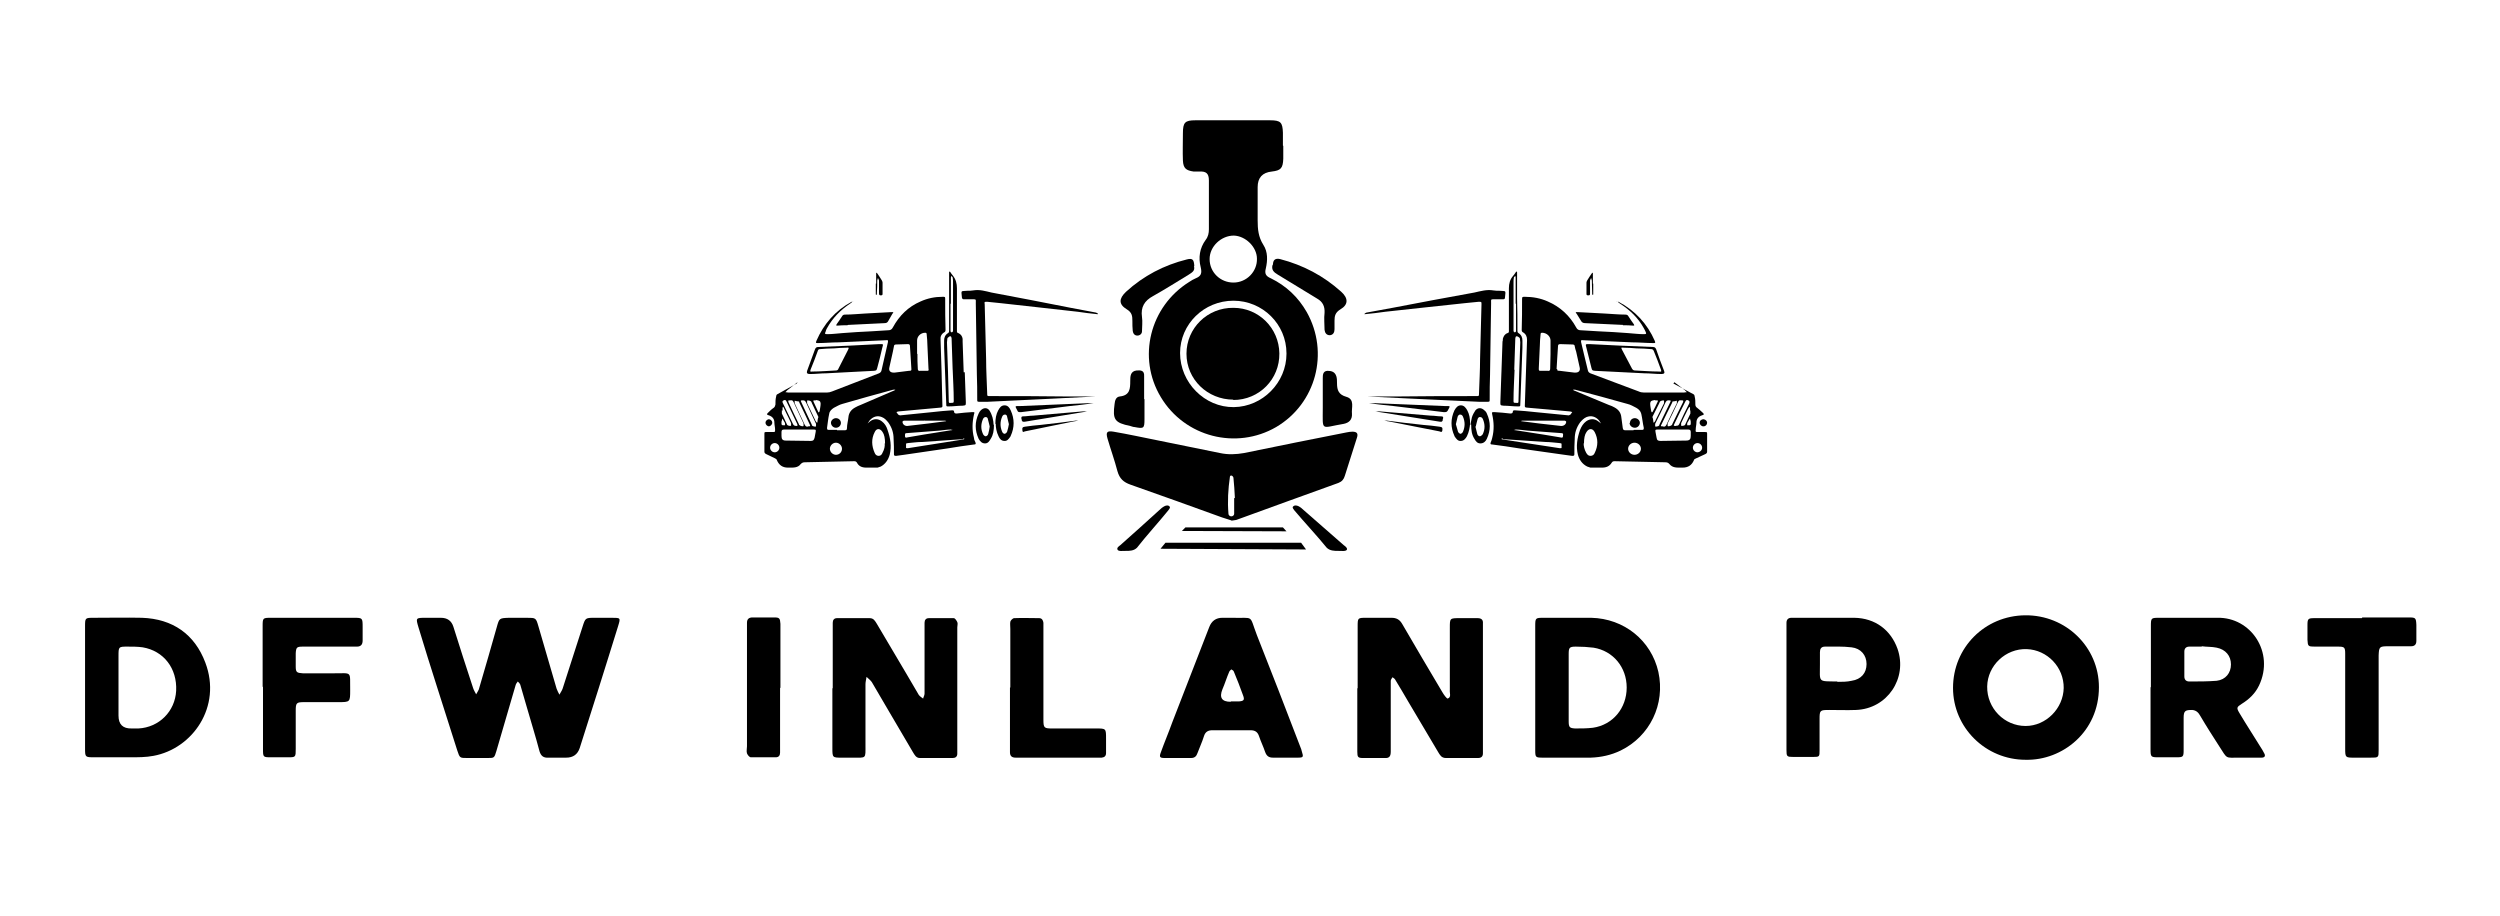 <?xml version="1.0" encoding="UTF-8"?>
<svg xmlns="http://www.w3.org/2000/svg" id="Layer_1" data-name="Layer 1" version="1.1" viewBox="0 0 702.5 257.5">
  <defs>
    <style>
      .cls-1 {
        fill: #000;
        stroke-width: 0px;
      }
    </style>
  </defs>
  <g>
    <path class="cls-1" d="M157.1,212.9c-1,0-2,0-3,0-1.4.1-2.1-.5-2.5-1.8-1.1-4.2-2.4-8.3-3.6-12.5-.6-2.1-1.2-4.2-1.8-6.2-.1-.3-.4-.6-.7-.9-.2.3-.5.6-.6,1-1.3,4.6-2.7,9.1-4,13.7-.5,1.6-.9,3.2-1.4,4.8-.6,2-.6,2-2.5,2-1.9,0-3.8,0-5.7,0-2.1,0-2.1,0-2.8-2.1-1.9-6-3.8-11.9-5.7-17.9-1.8-5.6-3.5-11.1-5.2-16.7-.8-2.7-.8-2.7,2.1-2.7,1.4,0,2.8,0,4.2,0q2.7,0,3.5,2.5c1.8,5.7,3.6,11.4,5.5,17.1.2.7.6,1.3.9,1.9.3-.6.8-1.2.9-1.9,1.7-5.7,3.3-11.4,4.9-17,.7-2.5.7-2.5,3.4-2.6,1.7,0,3.3,0,5,0,2.6,0,2.6,0,3.3,2.4,1.7,5.8,3.4,11.7,5.1,17.5.2.6.5,1.1.8,1.7.3-.6.7-1.1.9-1.7,1.9-5.8,3.7-11.6,5.6-17.4.8-2.5.8-2.5,3.5-2.5,1.6,0,3.2,0,4.7,0,2.5,0,2.5,0,1.8,2.3-1.8,5.9-3.7,11.8-5.5,17.6-1.8,5.6-3.5,11.1-5.3,16.7q-.9,2.7-3.8,2.7c-.7,0-1.3,0-2,0Z"></path>
    <path class="cls-1" d="M381.5,193.3c0-5.7,0-11.5,0-17.2,0-2.5,0-2.5,2.5-2.5,2.3,0,4.7,0,7,0,1.4,0,2.3.5,3,1.7,3.7,6.4,7.5,12.8,11.3,19.2.4.7,1.2,1.8,1.5,1.8,1.1-.4.5-1.5.6-2.4,0-5.8,0-11.7,0-17.5,0-2.7,0-2.7,2.8-2.7,1.7,0,3.3,0,5,0,1,0,1.6.4,1.5,1.5,0,.5,0,1,0,1.5,0,11.2,0,22.3,0,33.5,0,.5,0,1,0,1.5,0,.9-.5,1.3-1.4,1.3-3,0-6,0-9,0-1.3,0-1.7-.9-2.2-1.7-2.8-4.7-5.5-9.3-8.3-14-1.3-2.2-2.5-4.3-3.8-6.4-.2-.3-.5-.4-.7-.6-.2.3-.5.7-.5,1,0,4.9,0,9.8,0,14.7,0,1.7,0,3.5,0,5.2,0,1.3-.4,1.9-1.7,1.8-2,0-4,0-6,0-1.5,0-1.7-.2-1.7-1.8,0-4.4,0-8.8,0-13.2,0-1.5,0-3,0-4.5Z"></path>
    <path class="cls-1" d="M234,193.4c0-5.6,0-11.2,0-16.7,0-.6,0-1.2,0-1.7,0-.8.4-1.3,1.2-1.3,3.1,0,6.2,0,9.2,0,1.1,0,1.5.8,2,1.6,2.8,4.7,5.6,9.5,8.4,14.2,1.1,1.9,2.3,3.9,3.4,5.8.3.4.8.7,1.2,1,.1-.5.4-.9.4-1.4,0-1.4,0-2.8,0-4.2,0-4.7,0-9.3,0-14,0-.6,0-1.2,0-1.7,0-.8.4-1.3,1.2-1.3,2.3,0,4.7,0,7,0,.4,0,.8.7,1,1.1.2.4,0,1,0,1.5,0,11.3,0,22.6,0,34,0,.5,0,1,0,1.5,0,.8-.5,1.2-1.3,1.2-3.1,0-6.2,0-9.2,0-1.1,0-1.5-.9-2-1.7-2.2-3.8-4.5-7.6-6.7-11.4-1.6-2.7-3.2-5.5-4.8-8.2-.4-.6-1-1-1.5-1.5-.1.7-.3,1.4-.3,2.1,0,5.7,0,11.3,0,17,0,4,.3,3.6-3.6,3.6-1,0-2,0-3,0-2.7,0-2.7,0-2.7-2.8,0-4.1,0-8.2,0-12.2,0-1.5,0-3,0-4.5Z"></path>
    <path class="cls-1" d="M569.2,213.5c-11.2,0-20.4-9-20.4-20.2,0-11.3,8.9-20.3,20.3-20.4,11.4-.1,20.7,8.9,20.7,20.2,0,12.6-10.3,20.6-20.5,20.4ZM579.9,193.4c.1-5.9-4.6-10.8-10.4-11-5.9-.2-11,4.6-11.1,10.5-.1,6.1,4.8,11.1,10.8,11.1,5.7,0,10.6-4.9,10.7-10.7Z"></path>
    <path class="cls-1" d="M604.4,193.1c0-5.7,0-11.3,0-17,0-2.5,0-2.5,2.5-2.5,5.4,0,10.8,0,16.2,0,9.4-.2,16.1,9.7,11.7,19-1.1,2.3-2.8,3.9-4.9,5.2-1.4.9-1.5,1.1-.6,2.6,1.9,3.2,4,6.4,5.9,9.5.4.6.7,1.1,1,1.7.5.8.2,1.3-.7,1.3-2.1,0-4.2,0-6.2,0-4.1,0-3.3.5-5.7-3.2-1.8-2.8-3.6-5.6-5.3-8.5-.5-.9-1.1-1.6-2.3-1.7-1.9,0-2.4.2-2.4,2.2,0,3,0,6,0,9,0,2-.1,2.1-2.1,2.1-1.7,0-3.3,0-5,0-2.1,0-2.2-.1-2.2-2.3,0-4.1,0-8.2,0-12.2,0-1.7,0-3.5,0-5.2ZM618.7,181.6s0,0,0,.1c-1.2,0-2.3,0-3.5,0-.9,0-1.4.5-1.4,1.4,0,2.3,0,4.7,0,7,0,.9.5,1.4,1.4,1.4,2.6,0,5.2,0,7.7-.2,2.5-.3,4-2.2,4-4.6,0-2.4-1.5-4.2-4-4.7-1.4-.3-2.8-.2-4.2-.4Z"></path>
    <path class="cls-1" d="M431.4,193.3c0-5.7,0-11.5,0-17.2,0-2.5,0-2.5,2.5-2.5,4.4,0,8.8,0,13.2,0,9.3.2,16.9,6.4,18.9,15.2,2,9.1-2.4,18.1-10.6,22.1-2.7,1.3-5.5,1.9-8.4,2-4.5,0-9,0-13.5,0-2,0-2.1-.1-2.1-2.1,0-5.8,0-11.6,0-17.5ZM440.8,193c0,3.2,0,6.5,0,9.7,0,1.7.3,1.9,1.8,2,1.7,0,3.3,0,5-.2,5.6-.8,9.5-5.5,9.5-11.3,0-5.7-3.8-10.3-9.3-11.2-1.6-.2-3.3-.3-5-.3-1.8,0-2,.3-2,2.1,0,3.1,0,6.1,0,9.2Z"></path>
    <path class="cls-1" d="M23.9,193.1c0-5.7,0-11.3,0-17,0-2.5,0-2.5,2.5-2.5,4.5,0,9-.1,13.5,0,8.6.3,14.8,4.6,17.8,12.6,4.7,12.4-3.6,24.2-14.6,26.2-2.1.4-4.3.4-6.5.4-3.3,0-6.7,0-10,0-2.7,0-2.7,0-2.7-2.6,0-5.7,0-11.5,0-17.2ZM36.9,204.7c.7,0,1.3,0,2,0,5.8-.3,10.3-4.8,10.6-10.6.3-6.3-3.5-11.2-9.4-12.2-1.4-.2-2.8-.2-4.2-.2-2.6,0-2.6,0-2.6,2.7,0,5.6,0,11.1,0,16.7q0,3.7,3.7,3.6Z"></path>
    <path class="cls-1" d="M346.1,173.6c6.5.2,4.8-1.1,7.1,4.9,4.1,10.4,8.2,20.9,12.2,31.4.2.4.3.8.4,1.2.5,1.6.5,1.8-1.1,1.8-2.3,0-4.7,0-7,0-1.2,0-1.8-.5-2.2-1.6-.5-1.5-1.2-2.9-1.7-4.4-.4-1.2-1.1-1.7-2.4-1.7-3.6,0-7.2,0-10.7,0-1.2,0-2,.4-2.4,1.7-.5,1.6-1.2,3.1-1.8,4.7-.3.9-.8,1.4-1.8,1.4-2.5,0-5,0-7.5,0-1.3,0-1.5-.3-1-1.6,1-2.8,2.2-5.6,3.2-8.4,3.5-8.9,6.9-17.9,10.4-26.8q1-2.6,3.7-2.6c.8,0,1.7,0,2.5,0ZM345.9,197.1c.6,0,1.2,0,1.7,0,.2,0,.3,0,.5,0,1.4-.1,1.7-.4,1.2-1.7-.8-2.3-1.7-4.5-2.6-6.7-.1-.3-.4-.4-.7-.6-.2.2-.5.4-.6.7-.7,1.6-1.2,3.3-1.9,4.9q-1.4,3.5,2.3,3.5Z"></path>
    <path class="cls-1" d="M502,193.2c0-5.5,0-11,0-16.5,0-.6,0-1.2,0-1.7,0-.9.5-1.4,1.4-1.4,1.4,0,2.8,0,4.2,0,4.5,0,9,0,13.5,0,5.8.1,10.2,3.4,12.1,8.7,2.9,8.3-2.9,16.9-11.7,17.2-2.5.1-5,0-7.5,0-2.6,0-2.7.1-2.7,2.6,0,2.9,0,5.8,0,8.7,0,1.8,0,1.9-1.8,1.9-1.8,0-3.7,0-5.5,0-1.9,0-2-.1-2-2,0-3,0-6,0-9,0-2.9,0-5.8,0-8.7ZM516.3,191.6c1.3,0,2.7,0,4-.3,2.7-.4,4.2-2.2,4.2-4.7,0-2.5-1.6-4.4-4.2-4.7-2.5-.3-5-.2-7.5-.2-1.1,0-1.4.7-1.4,1.6,0,1.1,0,2.2,0,3.2,0,5.4-.7,4.9,4.9,5Z"></path>
    <path class="cls-1" d="M73.8,193.1c0-5.7,0-11.3,0-17,0-2.5,0-2.5,2.5-2.5,7.7,0,15.3,0,23,0,2.6,0,2.6,0,2.6,2.7,0,1.2,0,2.5,0,3.7,0,1.1-.5,1.7-1.6,1.7-1.7,0-3.3,0-5,0-3.4,0-6.8,0-10.2,0-1.7,0-1.9.2-2,1.9,0,1.2,0,2.5,0,3.7,0,1.6.3,1.8,2,1.9,2.9,0,5.8,0,8.7,0,5.3,0,4.5-.7,4.6,4.7,0,3.4,0,3.4-3.4,3.4-3.2,0-6.3,0-9.5,0-2.2,0-2.4.2-2.4,2.4,0,3.6,0,7.2,0,10.7,0,2.4,0,2.4-2.3,2.4-1.5,0-3,0-4.5,0-2.4,0-2.4,0-2.4-2.4,0-3.8,0-7.7,0-11.5,0-2,0-4,0-6Z"></path>
    <path class="cls-1" d="M663.8,173.5c4.3,0,8.7,0,13,0,2,0,2.1.1,2.2,2.1,0,1.5,0,3,0,4.5,0,1-.5,1.5-1.5,1.5-2.2,0-4.3,0-6.5,0-2.4,0-2.5.2-2.6,2.6,0,8.2,0,16.3,0,24.5,0,.7,0,1.3,0,2,0,2.2,0,2.2-2.3,2.2-1.5,0-3,0-4.5,0-2.5,0-2.6,0-2.6-2.5,0-6,0-12,0-18,0-2.9,0-5.8,0-8.7,0-1.8-.2-2-2-2-2.2,0-4.3,0-6.5,0-1.9,0-2-.1-2.1-1.9,0-1.4,0-2.8,0-4.2,0-1.7.2-1.9,1.9-1.9,2.6,0,5.2,0,7.7,0,1.9,0,3.8,0,5.7,0h0Z"></path>
    <path class="cls-1" d="M283.9,193.2c0-5.5,0-11,0-16.5,0-.7-.1-1.4,0-2,.1-.4.7-1,1.1-1,2.3-.1,4.7,0,7,0,.8,0,1.1.6,1.2,1.3,0,.7,0,1.3,0,2,0,7.9,0,15.8,0,23.7,0,.5,0,1,0,1.5,0,2.4.2,2.5,2.6,2.5,4.1,0,8.2,0,12.2,0,2.8,0,2.8,0,2.8,2.9,0,1.3,0,2.7,0,4,0,.8-.4,1.2-1.2,1.3-.5,0-1,0-1.5,0-7.2,0-14.3,0-21.5,0-.4,0-.8,0-1.2,0-1,0-1.6-.4-1.6-1.5,0-.4,0-.8,0-1.2,0-5.7,0-11.3,0-17Z"></path>
    <path class="cls-1" d="M219.2,193.3c0,5.6,0,11.2,0,16.7,0,.5,0,1,0,1.5,0,.8-.4,1.3-1.2,1.3-2.3,0-4.7,0-7,0-.4,0-.9-.6-1.1-1.1-.2-.6,0-1.3,0-2,0-11,0-22,0-33,0-.6,0-1.2,0-1.7,0-1.1.6-1.5,1.6-1.5,2,0,4,0,6,0,1.5,0,1.7.2,1.8,1.8,0,2.8,0,5.7,0,8.5,0,3.2,0,6.3,0,9.5Z"></path>
  </g>
  <g>
    <path class="cls-1" d="M224.1,107.4c-.9.7-1.9,1.5-2.8,2.2-.2.2-.4.4-.6.6.3,0,.5.1.8.1,3.6,0,7.3,0,10.9,0,.5,0,.9-.1,1.4-.3,4.4-1.7,8.8-3.4,13.2-5.1.4-.2.6-.4.7-.8.6-2.6,1.2-5.2,1.8-7.9.1-.6,0-.7-.5-.6-4.5.2-9,.4-13.4.6-1.9,0-3.8.2-5.7.2-.7,0-.7,0-.5-.6,2.1-4.8,5.3-8.5,9.9-11,0,0,.1,0,.2,0h0c-.2.2-.4.4-.6.5-2.7,1.8-4.9,4-6.5,6.9-.2.3-.3.6-.4,1-.3.6-.2.7.5.7,1.4,0,2.8-.2,4.2-.3,2.7-.2,5.4-.4,8.1-.5,1.6-.1,3.2-.2,4.8-.3.6,0,1-.2,1.3-.8,1.8-3.3,4.3-5.8,7.8-7.3,2-.9,4-1.3,6.2-1.3.7,0,.7,0,.7.7,0,2.9,0,5.8.1,8.6,0,.3-.1.6-.4.7-.8.5-1.1,1.2-1,2.1.2,5.9.4,11.9.5,17.8,0,1.2.3,1.2-1.2,1.3-3.7.3-7.3.7-11,1-.2,0-.5.1-.7.2.2.2.3.5.5.7.2.1.5.3.7.2,3-.3,5.9-.6,8.9-.9,1.8-.2,3.7-.4,5.5-.5.3,0,.6,0,.6.4,0,.4.3.5.7.5,1.5-.2,2.9-.3,4.4-.4.7,0,.7,0,.5.6-.5,2.2-.6,4.4,0,6.7,0,.4.2.8.4,1.2.2.5,0,.6-.4.6-2.5.3-4.9.7-7.4,1.1-4.1.6-8.2,1.2-12.3,1.8-.7.1-1.5.2-2.2.3-.5,0-.6-.1-.6-.5,0-1.4,0-2.9-.1-4.3,0-1.7-.5-3.2-1.5-4.6-.5-.6-1-1.2-1.8-1.5-1.2-.5-2.4-.2-3.4.9-.2.3-.4.6-.6.9.2-.2.5-.4.7-.6,1-.8,2.3-.8,3.3,0,.8.6,1.3,1.4,1.6,2.4.8,2.3,1.2,4.6.6,7-.4,1.4-1.2,2.6-2.5,3.3-.3.1-.6.2-.9.3-1.1,0-2.1,0-3.2,0-1.2,0-2.1-.4-2.6-1.4-.2-.3-.4-.4-.8-.4-4.6.1-9.2.2-13.8.3-.5,0-.8.1-1.2.5-.8,1.1-2.1,1-3.3,1,0,0-.2,0-.3,0-1.5,0-2.5-.7-3.1-2.1,0-.2-.3-.4-.5-.5-.8-.4-1.7-.8-2.5-1.2-.4-.2-.5-.4-.5-.7,0-1.6,0-3.3,0-4.9,0-.6,0-.6.6-.6.6,0,1.2,0,1.8,0,.6,0,.6,0,.6-.7,0-.7-.2-1.3-.2-2,0-1-.6-1.7-1.6-2-.6-.2-.6-.3-.2-.7.5-.5,1-1,1.6-1.4.3-.2.4-.5.5-.9,0-.8,0-1.5.2-2.3,0-.2.1-.5.3-.6,1.8-1,3.6-2,5.4-3,0,0,0,0,.1,0h0ZM235.2,120.9s0,0,0,0c.7,0,1.5,0,2.2,0,.4,0,.6-.1.6-.6,0-1,.3-2,.4-3,.1-1.3.8-2.2,1.9-2.8.5-.3,1-.5,1.5-.7,3.1-1.3,6.2-2.7,9.3-4,.2,0,.3-.2.5-.3-.2,0-.4,0-.6,0-4.8,1.3-9.5,2.6-14.3,4-.8.2-1.6.7-2.4,1.1-.6.4-1.2.9-1.3,1.7-.3,1.3-.4,2.6-.6,3.9,0,.4,0,.6.5.6.8,0,1.5,0,2.3,0ZM256.1,103.7c-.1-2.3-.3-4.4-.4-6.4,0-.5-.2-.6-.6-.6-1.1,0-2.2.1-3.3.1-.4,0-.6.2-.6.5-.1.5-.2,1-.3,1.5-.3,1.5-.7,3-1,4.5-.2.9.3,1.4,1.2,1.4,0,0,.2,0,.3,0,1.3-.2,2.7-.3,4-.5.7,0,.7-.1.7-.5ZM257.8,99.4s0,0,0,0c0,1.4,0,2.8.1,4.2,0,.5.2.7.7.6.6,0,1.1,0,1.7,0,.7,0,.7,0,.6-.7-.1-2.2-.2-4.3-.3-6.5,0-1-.1-2-.2-3,0-.2,0-.5-.4-.5-1.3,0-2.3,1-2.3,2.2,0,1.3,0,2.5,0,3.8ZM224.5,120.7s0,0,0,0c-1.4,0-2.8,0-4.2,0-.5,0-.7.2-.7.7,0,.4,0,.7,0,1.1,0,.9.3,1.3,1.2,1.3,2.3,0,4.7.1,7,.1.7,0,.9-.2,1.1-.9.1-.5.2-1.1.3-1.6.1-.6.1-.7-.6-.7-1.4,0-2.8,0-4.2,0ZM248.7,124.6c0-1.4-.2-2.5-.7-3.2-.7-1.1-1.7-1.1-2.2,0-1,1.9-.9,3.9,0,5.9.2.5.6.8,1.1.8.6,0,.9-.4,1.1-.9.5-.9.7-1.9.6-2.6ZM270.6,123.4s0,0,0,0c-3.9.3-7.7.5-11.6.8-1.3,0-2.5.2-3.8.3-.2,0-.6.1-.6.2,0,.4,0,.8,0,1.2,0,0,.5.1.8,0,5.1-.8,10.1-1.6,15.2-2.4.2,0,.3-.1.5-.2-.2,0-.3,0-.5-.1ZM259.8,118.1s0,0,0,.1c-1.4,0-2.8,0-4.2,0-.5,0-1.1,0-1.6,0-.1,0-.4.2-.4.3,0,.7.6,1.2,1.3,1.2,2-.2,4-.5,6-.7,1.5-.2,3-.4,4.6-.6.1,0,.3,0,.4-.1-.1,0-.3-.1-.4-.1-1.9,0-3.7,0-5.6,0ZM267.1,120.7c-1,0-2,.2-3.1.3-3,.2-6.1.5-9.1.7-.6,0-.6.1-.6.8,0,.6.4.5.7.4,1.6-.3,3.1-.5,4.7-.8,2.5-.4,5-.8,7.5-1.2.2,0,.3,0,.5-.1-.2,0-.3,0-.5-.1,0,0,0,0-.1,0ZM236.6,126.1c0-.9-.8-1.7-1.7-1.7-.9,0-1.7.8-1.7,1.7,0,.9.8,1.7,1.7,1.7,1,0,1.7-.8,1.7-1.7ZM227.1,119.8c.6,0,.7,0,.4-.6-1-2.1-1.9-4.1-2.9-6.1,0-.1,0-.3-.2-.3-.3,0-.7-.1-1.1-.2,0,.2,0,.5,0,.7.9,2,1.9,4,2.8,6,.2.4.4.6.8.6ZM222.1,112.5c-.7,0-.7,0-.5.6.9,2,1.9,4,2.9,6.1,0,.1,0,.2.2.3.2.2,1,.4,1.1.2,0-.2,0-.5,0-.7-.9-2-1.9-4-2.8-6-.2-.4-.4-.6-.7-.5ZM225.6,112.5c-.6,0-.7,0-.4.6,1,2.1,1.9,4.1,2.9,6.2,0,0,0,.2.1.3.2.2,1,.4,1.1.2,0-.2,0-.5,0-.7-.9-2-1.9-4-2.8-6-.2-.4-.4-.6-.8-.6ZM223.5,119.7c.7,0,.7,0,.5-.6-1-2.1-2-4.2-3-6.3-.2-.4-.4-.5-.8-.3-.4.2-.4.4-.2.8.9,1.9,1.9,3.9,2.8,5.8.2.4.4.6.7.5ZM230,117.3c0-.1-.1-.3-.2-.5-.6-1.2-1.1-2.4-1.7-3.6,0-.1-.1-.3-.2-.4-.2-.2-1-.4-1.1-.2,0,.2,0,.5,0,.7.8,1.6,1.5,3.2,2.3,4.8,0,.2.2.3.3.5,0,0,.1.1.2.2,0,0,.1-.2.1-.2,0-.4.1-.8.2-1.3ZM219.7,115.3s0,0,0,0c0,.3,0,.7,0,.9.5,1.1,1,2.1,1.5,3.2.1.2,1,.4,1.1.2,0-.2,0-.5,0-.7-.5-1.1-1-2.1-1.5-3.1-.2-.4-.4-.9-.6-1.3,0,0-.2-.2-.2-.2,0,.1-.1.2-.1.3,0,.3,0,.5,0,.8ZM217.7,127.1c.7,0,1.3-.6,1.3-1.3,0-.7-.6-1.3-1.3-1.3-.7,0-1.3.6-1.3,1.3,0,.7.6,1.3,1.3,1.3ZM229.3,112.5s0,0,0,0c0,0-.1,0-.2,0-.6,0-.7,0-.4.6.4.9.8,1.7,1.2,2.6,0,0,.1.2.2.2,0,0,.1-.2.2-.3.1-.7.3-1.5.3-2.2,0-.2-.1-.6-.3-.7-.3-.2-.6-.2-1-.3ZM219.6,118.5s0,0,0,0c0,.2,0,.5,0,.7,0,.1.2.3.3.3.2,0,.5,0,.7,0,0,0,0-.3,0-.5,0-.2-.2-.4-.3-.6-.1-.3-.3-.5-.5-.8,0,.3-.1.6-.2.9Z"></path>
    <path class="cls-1" d="M308.5,88.3c-1.9-.2-3.8-.4-5.7-.7-3.6-.4-7.1-.8-10.7-1.2-3.6-.4-7.2-.8-10.8-1.2-1.3-.1-2.6-.3-3.9-.4-.8,0-.8,0-.7.7.1,5.1.3,10.3.4,15.4,0,3.2.2,6.4.3,9.6,0,.8,0,.8.8.8,6.9,0,13.8,0,20.8.1,3,0,6,0,9,0,0,0,.2,0,.3,0,0,0-.2,0-.3,0-3.9.2-7.9.4-11.8.6-6.2.3-12.5.6-18.7.9-.7,0-1.5,0-2.2,0-.7,0-.7,0-.7-.7,0-2.3,0-4.6-.1-6.9-.1-6.7-.2-13.4-.3-20.1,0-1.2.2-1.1-1.2-1.1-.7,0-1.4,0-2.1,0-.4,0-.5-.1-.6-.5-.2-2.2-.4-1.7,1.6-1.9.5,0,1.1,0,1.6-.1,1.8-.3,3.4.2,5.1.6,7.4,1.4,14.8,2.8,22.3,4.3,2.3.4,4.6.9,6.9,1.3.2,0,.5.2.7.3h0Z"></path>
    <path class="cls-1" d="M271.1,104.6c.1,2.8.2,5.6.3,8.4,0,.9,0,.9-.9,1-1.3,0-2.6.2-3.9.2-.7,0-.7,0-.7-.6-.2-5.3-.4-10.6-.6-15.9,0-.7,0-1.3,0-2,0-.9.3-1.6,1.1-2.1.3-.2.3-.4.3-.7,0-3,0-6.1,0-9.1,0-2.3,0-4.6,0-6.9,0-.1,0-.2,0-.4,0,0,0-.1.1-.2,0,0,.1,0,.2.1.3.4.5.8.8,1.1.8,1,1.1,2.2,1.1,3.5,0,3.3,0,6.6,0,9.9,0,.7,0,1.4,0,2.1,0,.3,0,.5.4.6.7.3,1.1.9,1.2,1.6,0,.3,0,.6,0,.8.1,2.9.2,5.7.3,8.6,0,0,0,0,0,0ZM267.7,104c-.1-3-.2-5.9-.3-8.9,0-.2-.1-.4-.2-.6-.2,0-.5,0-.6.2-.2.1-.4.3-.4.5,0,.3-.1.7-.1,1,.2,5.5.4,11,.5,16.4,0,.6,0,.7.7.6.7,0,.7,0,.7-.7,0-2.9-.2-5.8-.3-8.7ZM267.1,85.4s0,0,0,0c0,2.2,0,4.4,0,6.6,0,.4,0,.8,0,1.1,0,.1.2.3.4.3,0,0,.2-.2.3-.3,0-.1,0-.3,0-.4,0-.8,0-1.7,0-2.5,0-3.6,0-7.3,0-10.9,0-.4,0-.9-.1-1.3,0-.2-.3-.3-.4-.5,0,.2-.1.3-.1.5,0,2.4,0,4.9,0,7.3Z"></path>
    <path class="cls-1" d="M227.7,105.1c0,0-.1,0-.2,0q-1,0-.7-.9c.7-2,1.5-4,2.2-6,.2-.5.4-.7,1-.7,5.7-.2,11.4-.5,17-.8,1.4,0,1.2-.1.9,1.1-.4,1.9-.9,3.7-1.4,5.6-.2.7-.2.7-.9.8-4.5.2-9,.5-13.4.7-1.5,0-3,.2-4.5.2,0,0,0,0,0,0ZM234.2,97.9s0,0,0,0c-1.2,0-2.5.1-3.7.2-.4,0-.6.1-.7.5-.6,1.7-1.3,3.5-2,5.2-.2.6-.2.7.5.6,2.2,0,4.4-.2,6.6-.3.4,0,.6-.2.7-.5.9-1.8,1.8-3.5,2.7-5.3.3-.6.2-.7-.4-.6-1.2,0-2.4.1-3.6.2Z"></path>
    <path class="cls-1" d="M238.1,91.4c-.9,0-1.9,0-2.8.1-.1,0-.2,0-.3,0,0-.1,0-.3.1-.4.5-.7,1-1.4,1.5-2.2.2-.4.5-.5.9-.5,1.9,0,3.7-.2,5.6-.3,2.5-.1,4.9-.3,7.4-.4.1,0,.3,0,.5,0,0,.1,0,.3-.2.4-.4.7-.8,1.4-1.2,2.1-.2.4-.5.6-1,.6-3.4.2-6.9.3-10.3.5,0,0,0,0,0,0Z"></path>
    <path class="cls-1" d="M279.7,119.1c0-1.5.2-2.7.8-3.8.4-.7.8-1.4,1.8-1.4.9,0,1.4.7,1.7,1.4,1.1,2.4,1.1,4.8,0,7.2,0,0,0,.1-.1.2-.4.6-.9,1.3-1.7,1.2-.8,0-1.3-.6-1.6-1.3-.6-1.2-.8-2.5-.8-3.5ZM283.5,119.2c-.2-.7-.3-1.4-.5-2.1,0-.3-.3-.7-.7-.6-.3,0-.6.3-.7.6-.6,1.4-.6,2.8,0,4.2.1.3.4.6.7.6.2,0,.6-.3.7-.6.2-.7.4-1.4.5-2.1Z"></path>
    <path class="cls-1" d="M279.3,119.3c0,1.7-.2,2.9-.9,4-.4.7-.8,1.3-1.6,1.3-.9,0-1.4-.6-1.8-1.3-1.1-2.4-1.1-4.7,0-7.1.1-.3.4-.7.6-.9.8-.8,1.8-.8,2.4,0,.4.6.7,1.3.9,2,.2.8.3,1.6.3,2.1ZM278.1,119.8c-.2-.7-.3-1.4-.5-2,0-.3-.3-.7-.7-.6-.3,0-.6.3-.7.6-.6,1.4-.6,2.8,0,4.1.1.3.4.6.7.7.4,0,.7-.3.8-.7.2-.7.3-1.3.4-2Z"></path>
    <path class="cls-1" d="M286.5,115.8c-.3,0-.5-.1-.6-.4-.7-1.4-.9-1.3.8-1.3,6.3-.3,12.6-.5,18.9-.8.6,0,1.1,0,1.7,0,0,0,.2,0,.3,0,0,0-.2,0-.3,0-2.2.3-4.5.6-6.7.8-4.5.6-9,1.1-13.6,1.7-.1,0-.3,0-.5,0Z"></path>
    <path class="cls-1" d="M287.4,118.5c0,0-.2-.2-.3-.4,0-.2,0-.4-.1-.5,0-.4,0-.6.5-.6.9,0,1.9-.2,2.8-.2,4.7-.4,9.3-.8,14-1.2,0,0,0,0,0,0,.4,0,.9,0,1.3,0-.4,0-.8.2-1.2.2-5.5.9-10.9,1.8-16.4,2.7-.1,0-.2,0-.5,0Z"></path>
    <path class="cls-1" d="M303,118.1c-.4.1-.8.3-1.2.3-4.6.9-9.2,1.9-13.7,2.8-.3,0-.7.5-.8-.2-.1-.8,0-1,.7-1.1,1.5-.2,2.9-.4,4.4-.5,3.5-.4,7.1-.8,10.6-1.3h0Z"></path>
    <path class="cls-1" d="M246.2,79.7c0-.9,0-1.9,0-2.8,0,0,0-.2,0-.3,0,0,.2.1.3.2.4.6.9,1.3,1.3,2,.1.2.2.4.2.6,0,1,0,2.1,0,3.1,0,.3,0,.5-.5.5-.4,0-.5-.2-.5-.6,0-1,0-1.9,0-2.9,0-.2,0-.4,0-.6,0-.3-.2-.5-.3-.8,0,.2-.2.5-.2.7,0,1.2,0,2.4-.1,3.5,0,.1,0,.2,0,.4,0,0-.1.1-.2.2,0,0-.1-.1-.1-.2,0-.2,0-.3,0-.5,0-.8,0-1.7,0-2.5,0,0,0,0,.1,0Z"></path>
    <path class="cls-1" d="M216.1,119.8c-.5,0-1-.5-1-1,0-.5.4-.9.9-1,.5,0,1,.4,1,1,0,.5-.5,1-1,1Z"></path>
    <path class="cls-1" d="M303,118.2c0,0,.1,0,.2,0,0,0,.2,0,.2,0,0,0-.2,0-.3,0,0,0-.1,0-.2,0h0Z"></path>
    <path class="cls-1" d="M308.5,88.3c0,0,.1,0,.2,0,0,0,.1,0,.2,0,0,0-.1,0-.2,0,0,0-.1,0-.2,0h0Z"></path>
    <path class="cls-1" d="M239.5,84.7c0,0,.2,0,.3-.1,0,0,0,0,0,0,0,0-.2,0-.3.1h0Z"></path>
    <path class="cls-1" d="M239.8,84.6c.1,0,.2,0,.3,0h0c-.1,0-.2,0-.4,0,0,0,0,0,0,0Z"></path>
    <path class="cls-1" d="M224.1,107.4h0s0,0,0,0Z"></path>
    <polygon class="cls-1" points="240.1 84.5 240.1 84.5 240.1 84.5 240.1 84.5"></polygon>
    <path class="cls-1" d="M236.3,118.8c0,.8-.6,1.4-1.4,1.4-.8,0-1.4-.7-1.4-1.4,0-.7.7-1.3,1.4-1.3.8,0,1.4.6,1.4,1.4Z"></path>
  </g>
  <g>
    <path class="cls-1" d="M360.6,41c0,1.2,0,2.4,0,3.6-.1,2.7-.7,3.3-3.2,3.6q-4,.4-4,4.4c0,3.1,0,6.2,0,9.3,0,2.5.2,4.7,1.6,6.9,1.3,2,1.2,4.4.7,6.6-.4,1.5,0,2.2,1.4,2.8,4.3,2.1,7.7,5.3,10.1,9.5,6.4,11.4,2.6,25.7-8.6,32.3-11.2,6.5-25.7,2.8-32.4-8.4-6.7-11.1-3.1-25.5,8-32.4.6-.4,1.1-.7,1.8-1,1.5-.6,1.8-1.4,1.4-3.1-.7-2.7-.3-5.4,1.4-7.7.7-.9.9-1.9.9-3,0-4.6,0-9.1,0-13.7,0-2-.8-2.6-2.7-2.5-.5,0-1.1,0-1.6,0-2.1-.3-2.9-.9-3-3.1-.1-2.5,0-5.1,0-7.7,0-3,.6-3.6,3.5-3.6,3.6,0,7.2,0,10.9,0,3.4,0,6.7,0,10.1,0,3,0,3.5.6,3.6,3.5,0,1.2,0,2.4,0,3.6ZM361.5,99.3c0-8.2-6.7-14.8-14.9-14.8-8.3,0-15,6.6-15,14.7,0,8.3,6.9,15.3,15.1,15.2,8.1-.1,14.8-6.9,14.8-15ZM346.6,79.4c3.7,0,6.7-3.1,6.6-6.7,0-3.3-3.2-6.4-6.5-6.5-3.5,0-6.8,3-6.8,6.6,0,3.7,3,6.6,6.7,6.6Z"></path>
    <path class="cls-1" d="M345.9,146.2c-.8-.3-1.7-.5-2.5-.8-8.6-3.1-17.1-6.2-25.7-9.2-2-.7-3.1-1.7-3.7-3.8-.8-3.1-1.9-6.1-2.8-9.2-.5-1.8-.1-2.2,1.7-1.9,4.1.7,8.2,1.6,12.2,2.4,5.9,1.2,11.8,2.4,17.7,3.6,2.3.5,4.5.4,6.8,0,9.6-2,19.2-3.9,28.8-5.8.5-.1,1.1-.2,1.6-.2,1.3,0,1.7.5,1.3,1.7-1.1,3.6-2.3,7.1-3.4,10.7-.3,1-.8,1.6-1.8,2-9.6,3.5-19.2,6.9-28.7,10.4-.4.1-.8.1-1.3.2ZM347,139.9s0,0,0,0c-.1-1.9-.2-3.8-.4-5.6,0-.2-.2-.5-.4-.6-.3-.2-.6,0-.6.3-.5,3.5-.7,6.9-.4,10.4,0,.3.3.7.8.7.5,0,.8-.4.8-.7,0-1.5,0-2.9,0-4.4Z"></path>
    <path class="cls-1" d="M357.7,74.4c0-1.4.7-1.9,2-1.6,6.5,1.7,12.2,4.7,17.2,9.2,2,1.8,2,3.6-.2,4.9-1.5.9-1.7,1.9-1.7,3.2,0,.8,0,1.6,0,2.4,0,.8-.3,1.6-1.3,1.7-1,0-1.4-.7-1.5-1.5,0-1.6-.2-3.2,0-4.8.1-1.8-.5-3.1-2.1-4-3.7-2.2-7.3-4.5-11-6.7-1.2-.7-1.9-1.4-1.5-2.8Z"></path>
    <path class="cls-1" d="M335.5,74.8c.4,1.3-.6,1.8-1.5,2.4-3.3,2-6.6,4.1-10,6-2.4,1.3-3.5,3.1-3.1,5.9.2,1.3,0,2.7,0,4,0,.7-.6,1.2-1.3,1.2-.8,0-1.2-.6-1.3-1.3-.1-.9-.1-1.9-.1-2.8,0-1.4-.1-2.4-1.6-3.3-2.3-1.4-2.2-3-.2-4.9,4.9-4.5,10.7-7.5,17.1-9.1,1.6-.4,2,0,2.1,1.9Z"></path>
    <path class="cls-1" d="M321.6,112.2c0,1.9,0,3.7,0,5.6,0,2.6-.2,2.7-2.8,2.2-.4,0-.8-.2-1.2-.3-4.4-.9-5-1.8-4.4-6.2.1-1,.4-2,1.5-2.1,2.8-.3,2.9-2.2,2.9-4.3,0-1.3,0-2.8,1.8-3,1.2-.1,2.2,0,2.1,1.6,0,2.1,0,4.3,0,6.4Z"></path>
    <path class="cls-1" d="M371.7,111.9c0-1.9,0-3.7,0-5.6,0-.9,0-2,1.3-2.1,1.2,0,2.1.3,2.5,1.5.2.6.2,1.3.2,2,0,2,.5,3.2,2.6,3.8,2.5.7,1.4,3.1,1.6,4.8.1,1.6-.8,2.5-2.3,2.8-6.6,1.1-5.9,2.3-5.9-4.5,0-.9,0-1.9,0-2.8h0Z"></path>
    <path class="cls-1" d="M376,154.8c-1,0-2.3,0-3.2-.9-2.5-3.1-6.5-7.4-9.1-10.5-.2-.3-.6-.7-.4-1,.4-.5,1-.4,1.5-.2.6.3,1.1.7,1.6,1.2,3.7,3.3,7.5,6.5,11.2,9.8.4.3,1,.7.9,1.2-.2.6-1.5.4-2.5.4Z"></path>
    <path class="cls-1" d="M346.6,112.3c-7.3,0-13.2-5.7-13.2-12.9,0-7.2,5.9-13,13.2-12.9,7.1,0,12.8,5.7,12.9,12.8.1,7.2-5.6,13.1-13,13.1Z"></path>
  </g>
  <g>
    <path class="cls-1" d="M470.5,107.4c1,.7,1.9,1.5,2.9,2.2.2.2.4.4.6.6-.3,0-.6.1-.8.1-3.8,0-7.5,0-11.3,0-.5,0-1-.1-1.4-.3-4.5-1.7-9.1-3.4-13.6-5.1-.4-.2-.6-.4-.7-.8-.6-2.6-1.3-5.2-1.9-7.9-.1-.6,0-.7.5-.6,4.6.2,9.2.4,13.9.6,1.9,0,3.9.2,5.8.2.7,0,.7,0,.5-.6-2.1-4.8-5.5-8.5-10.2-11,0,0-.1,0-.2,0h0c.2.2.4.4.6.5,2.8,1.8,5.1,4,6.7,6.9.2.3.3.6.5,1,.3.6.2.7-.5.7-1.5,0-2.9-.2-4.4-.3-2.8-.2-5.5-.4-8.3-.5-1.7-.1-3.3-.2-5-.3-.6,0-1-.2-1.3-.8-1.8-3.3-4.5-5.8-8-7.3-2-.9-4.2-1.3-6.4-1.3-.7,0-.8,0-.8.7,0,2.9,0,5.8-.1,8.6,0,.3.1.6.4.7.8.5,1.1,1.2,1.1,2.1-.2,5.9-.4,11.9-.6,17.8,0,1.2-.3,1.2,1.2,1.3,3.8.3,7.6.7,11.3,1,.3,0,.5.1.8.2-.2.2-.3.5-.5.7-.2.1-.5.3-.7.2-3.1-.3-6.1-.6-9.2-.9-1.9-.2-3.8-.4-5.7-.5-.3,0-.6,0-.6.4,0,.4-.3.5-.7.5-1.5-.2-3-.3-4.5-.4-.7,0-.7,0-.6.6.5,2.2.6,4.4,0,6.7-.1.4-.2.8-.4,1.2-.2.5,0,.6.4.6,2.5.3,5.1.7,7.6,1.1,4.2.6,8.4,1.2,12.7,1.8.7.1,1.5.2,2.2.3.5,0,.6-.1.6-.5,0-1.4,0-2.9.1-4.3,0-1.7.5-3.2,1.5-4.6.5-.6,1.1-1.2,1.8-1.5,1.3-.5,2.5-.2,3.5.9.2.3.4.6.6.9-.3-.2-.5-.4-.8-.6-1-.8-2.3-.8-3.4,0-.8.6-1.3,1.4-1.7,2.4-.8,2.3-1.2,4.6-.6,7,.4,1.4,1.2,2.6,2.6,3.3.3.1.6.2.9.3,1.1,0,2.2,0,3.3,0,1.2,0,2.1-.4,2.7-1.4.2-.3.4-.4.8-.4,4.7.1,9.5.2,14.2.3.5,0,.9.1,1.2.5.9,1.1,2.1,1,3.4,1,0,0,.2,0,.3,0,1.6,0,2.6-.7,3.2-2.1,0-.2.3-.4.6-.5.8-.4,1.7-.8,2.6-1.2.4-.2.5-.4.5-.7,0-1.6,0-3.3,0-4.9,0-.6,0-.6-.7-.6-.6,0-1.3,0-1.9,0-.6,0-.7,0-.6-.7,0-.7.2-1.3.2-2,0-1,.6-1.7,1.6-2,.6-.2.6-.3.2-.7-.5-.5-1.1-1-1.6-1.4-.3-.2-.5-.5-.5-.9,0-.8,0-1.5-.2-2.3,0-.2-.1-.5-.3-.6-1.9-1-3.7-2-5.6-3,0,0,0,0-.1,0h0ZM459,120.9s0,0,0,0c-.8,0-1.5,0-2.3,0-.4,0-.6-.1-.7-.6-.1-1-.3-2-.4-3-.1-1.3-.8-2.2-1.9-2.8-.5-.3-1-.5-1.6-.7-3.2-1.3-6.4-2.7-9.6-4-.2,0-.4-.2-.5-.3.2,0,.4,0,.6,0,4.9,1.3,9.8,2.6,14.7,4,.9.2,1.7.7,2.5,1.1.7.4,1.2.9,1.4,1.7.3,1.3.4,2.6.7,3.9,0,.4,0,.6-.5.6-.8,0-1.6,0-2.3,0ZM437.4,103.7c.1-2.3.3-4.4.4-6.4,0-.5.2-.6.7-.6,1.1,0,2.2.1,3.4.1.4,0,.6.2.6.5.1.5.2,1,.4,1.5.3,1.5.7,3,1,4.5.2.9-.3,1.4-1.2,1.4,0,0-.2,0-.3,0-1.4-.2-2.8-.3-4.1-.5-.7,0-.8-.1-.7-.5ZM435.7,99.4s0,0,0,0c0,1.4-.1,2.8-.1,4.2,0,.5-.2.7-.7.6-.6,0-1.2,0-1.8,0-.7,0-.7,0-.7-.7.1-2.2.2-4.3.3-6.5,0-1,.1-2,.2-3,0-.2,0-.5.4-.5,1.3,0,2.4,1,2.4,2.2,0,1.3,0,2.5,0,3.8ZM470,120.7s0,0,0,0c1.5,0,2.9,0,4.4,0,.5,0,.7.2.7.7,0,.4,0,.7,0,1.1,0,.9-.3,1.3-1.3,1.3-2.4,0-4.8.1-7.2.1-.7,0-1-.2-1.1-.9-.1-.5-.2-1.1-.3-1.6-.1-.6-.1-.7.6-.7,1.4,0,2.9,0,4.3,0ZM445.1,124.6c0-1.4.2-2.5.7-3.2.7-1.1,1.7-1.1,2.3,0,1,1.9,1,3.9,0,5.9-.2.5-.6.8-1.2.8-.6,0-.9-.4-1.2-.9-.5-.9-.7-1.9-.7-2.6ZM422.4,123.4s0,0,0,0c4,.3,8,.5,11.9.8,1.3,0,2.6.2,3.9.3.2,0,.6.1.6.2,0,.4,0,.8,0,1.2,0,0-.5.1-.8,0-5.2-.8-10.5-1.6-15.7-2.4-.2,0-.3-.1-.5-.2.2,0,.3,0,.5-.1ZM433.6,118.1s0,0,0,.1c1.5,0,2.9,0,4.4,0,.6,0,1.1,0,1.7,0,.1,0,.4.2.4.3,0,.7-.6,1.2-1.4,1.2-2.1-.2-4.1-.5-6.2-.7-1.6-.2-3.1-.4-4.7-.6-.1,0-.3,0-.4-.1.1,0,.3-.1.4-.1,1.9,0,3.8,0,5.8,0ZM426,120.7c1,0,2.1.2,3.2.3,3.1.2,6.3.5,9.4.7.6,0,.7.1.6.8,0,.6-.4.5-.8.4-1.6-.3-3.2-.5-4.8-.8-2.6-.4-5.1-.8-7.7-1.2-.2,0-.3,0-.5-.1.2,0,.3,0,.5-.1,0,0,0,0,.1,0ZM457.5,126.1c0-.9.8-1.7,1.8-1.7,1,0,1.8.8,1.8,1.7,0,.9-.8,1.7-1.8,1.7-1,0-1.8-.8-1.8-1.7ZM467.3,119.8c-.7,0-.7,0-.4-.6,1-2.1,2-4.1,3-6.1,0-.1,0-.3.2-.3.4,0,.7-.1,1.1-.2,0,.2,0,.5,0,.7-1,2-2,4-2.9,6-.2.4-.4.6-.8.6ZM472.4,112.5c.7,0,.7,0,.5.6-1,2-2,4-3,6.1,0,.1,0,.2-.2.3-.2.2-1,.4-1.1.2,0-.2,0-.5,0-.7,1-2,2-4,2.9-6,.2-.4.4-.6.8-.5ZM468.9,112.5c.6,0,.7,0,.4.6-1,2.1-2,4.1-3,6.2,0,0,0,.2-.1.3-.2.2-1,.4-1.1.2,0-.2,0-.5,0-.7,1-2,2-4,2.9-6,.2-.4.4-.6.8-.6ZM471,119.7c-.7,0-.8,0-.5-.6,1-2.1,2-4.2,3.1-6.3.2-.4.4-.5.8-.3.4.2.4.4.3.8-1,1.9-1.9,3.9-2.8,5.8-.2.4-.4.6-.8.5ZM464.3,117.3c0-.1.1-.3.2-.5.6-1.2,1.2-2.4,1.8-3.6,0-.1.1-.3.2-.4.2-.2,1-.4,1.1-.2,0,.2,0,.5,0,.7-.8,1.6-1.6,3.2-2.4,4.8,0,.2-.2.3-.3.5,0,0-.1.1-.2.2,0,0-.1-.2-.1-.2,0-.4-.1-.8-.2-1.3ZM475,115.3s0,0,0,0c0,.3,0,.7,0,.9-.5,1.1-1,2.1-1.5,3.2-.1.2-1,.4-1.1.2,0-.2,0-.5,0-.7.5-1.1,1-2.1,1.5-3.1.2-.4.4-.9.7-1.3,0,0,.2-.2.2-.2,0,.1.1.2.1.3,0,.3,0,.5,0,.8ZM477,127.1c-.7,0-1.3-.6-1.3-1.3,0-.7.6-1.3,1.3-1.3.7,0,1.3.6,1.3,1.3,0,.7-.6,1.3-1.4,1.3ZM465.1,112.5s0,0,0,0c0,0,.1,0,.2,0,.7,0,.7,0,.4.6-.4.9-.8,1.7-1.3,2.6,0,0-.2.2-.2.2,0,0-.1-.2-.2-.3-.1-.7-.3-1.5-.3-2.2,0-.2.1-.6.3-.7.3-.2.7-.2,1-.3ZM475.1,118.5s0,0,0,0c0,.2,0,.5,0,.7,0,.1-.2.3-.3.3-.2,0-.5,0-.7,0,0,0,0-.3,0-.5,0-.2.2-.4.3-.6.1-.3.3-.5.5-.8,0,.3.2.6.2.9Z"></path>
    <path class="cls-1" d="M383.4,88.3c2-.2,3.9-.4,5.9-.7,3.7-.4,7.4-.8,11-1.2,3.7-.4,7.5-.8,11.2-1.2,1.3-.1,2.7-.3,4-.4.8,0,.8,0,.8.7-.1,5.1-.3,10.3-.4,15.4,0,3.2-.2,6.4-.3,9.6,0,.8,0,.8-.8.8-7.1,0-14.3,0-21.4.1-3.1,0-6.2,0-9.3,0,0,0-.2,0-.3,0,0,0,.2,0,.3,0,4.1.2,8.1.4,12.2.6,6.4.3,12.8.6,19.3.9.8,0,1.5,0,2.3,0,.7,0,.7,0,.7-.7,0-2.3,0-4.6.1-6.9.1-6.7.2-13.4.3-20.1,0-1.2-.2-1.1,1.2-1.1.7,0,1.4,0,2.1,0,.4,0,.6-.1.6-.5.2-2.2.4-1.7-1.6-1.9-.6,0-1.1,0-1.7-.1-1.8-.3-3.5.2-5.3.6-7.7,1.4-15.3,2.8-23,4.3-2.4.4-4.7.9-7.1,1.3-.3,0-.5.2-.7.3h0Z"></path>
    <path class="cls-1" d="M421.9,104.6c-.1,2.8-.2,5.6-.3,8.4,0,.9,0,.9.9,1,1.3,0,2.7.2,4,.2.7,0,.7,0,.7-.6.2-5.3.4-10.6.6-15.9,0-.7,0-1.3,0-2,0-.9-.3-1.6-1.1-2.1-.3-.2-.3-.4-.3-.7,0-3,0-6.1-.1-9.1,0-2.3,0-4.6,0-6.9,0-.1,0-.2,0-.4,0,0,0-.1-.1-.2,0,0-.1,0-.2.1-.3.4-.5.8-.8,1.1-.9,1-1.2,2.2-1.2,3.5,0,3.3,0,6.6,0,9.9,0,.7,0,1.4,0,2.1,0,.3,0,.5-.4.6-.8.3-1.1.9-1.3,1.6,0,.3,0,.6-.1.8-.1,2.9-.2,5.7-.3,8.6,0,0,0,0,0,0ZM425.5,104c.1-3,.2-5.9.3-8.9,0-.2.1-.4.2-.6.2,0,.5,0,.7.2.2.1.4.3.4.5,0,.3.1.7.1,1-.2,5.5-.4,11-.5,16.4,0,.6,0,.7-.7.6-.7,0-.7,0-.7-.7,0-2.9.2-5.8.3-8.7ZM426,85.4s0,0,0,0c0,2.2,0,4.4,0,6.6,0,.4,0,.8,0,1.1,0,.1-.2.3-.4.3,0,0-.2-.2-.3-.3,0-.1,0-.3,0-.4,0-.8,0-1.7,0-2.5,0-3.6,0-7.3,0-10.9,0-.4,0-.9.1-1.3,0-.2.3-.3.4-.5,0,.2.1.3.1.5,0,2.4,0,4.9,0,7.3Z"></path>
    <path class="cls-1" d="M466.7,105.1c0,0,.1,0,.2,0q1.1,0,.7-.9c-.8-2-1.5-4-2.2-6-.2-.5-.4-.7-1-.7-5.9-.2-11.7-.5-17.6-.8-1.4,0-1.3-.1-1,1.1.5,1.9.9,3.7,1.4,5.6.2.7.2.7,1,.8,4.6.2,9.2.5,13.9.7,1.6,0,3.1.2,4.7.2,0,0,0,0,0,0ZM460,97.9s0,0,0,0c1.3,0,2.6.1,3.9.2.4,0,.6.1.8.5.7,1.7,1.4,3.5,2,5.2.2.6.2.7-.5.6-2.3,0-4.5-.2-6.8-.3-.4,0-.6-.2-.8-.5-.9-1.8-1.9-3.5-2.8-5.3-.3-.6-.3-.7.4-.6,1.2,0,2.5.1,3.7.2Z"></path>
    <path class="cls-1" d="M456,91.4c1,0,1.9,0,2.9.1.1,0,.2,0,.3,0,0-.1,0-.3-.1-.4-.5-.7-1-1.4-1.5-2.2-.2-.4-.5-.5-.9-.5-1.9,0-3.8-.2-5.8-.3-2.5-.1-5.1-.3-7.6-.4-.2,0-.3,0-.5,0,0,.1,0,.3.2.4.4.7.9,1.4,1.3,2.1.2.4.6.6,1.1.6,3.6.2,7.1.3,10.7.5,0,0,0,0,0,0Z"></path>
    <path class="cls-1" d="M413.1,119.1c0-1.5-.2-2.7-.8-3.8-.4-.7-.9-1.4-1.8-1.4-.9,0-1.4.7-1.8,1.4-1.1,2.4-1.1,4.8,0,7.2,0,0,0,.1.1.2.4.6.9,1.3,1.7,1.2.8,0,1.3-.6,1.7-1.3.6-1.2.8-2.5.9-3.5ZM409.1,119.2c.2-.7.3-1.4.5-2.1.1-.3.4-.7.8-.6.3,0,.6.3.7.6.6,1.4.6,2.8,0,4.2-.1.3-.5.6-.7.6-.2,0-.6-.3-.7-.6-.2-.7-.4-1.4-.6-2.1Z"></path>
    <path class="cls-1" d="M413.4,119.3c0,1.7.2,2.9.9,4,.4.7.8,1.3,1.7,1.3.9,0,1.5-.6,1.8-1.3,1.1-2.4,1.1-4.7,0-7.1-.1-.3-.4-.7-.7-.9-.8-.8-1.8-.8-2.5,0-.4.6-.8,1.3-1,2-.2.8-.3,1.6-.4,2.1ZM414.7,119.8c.2-.7.3-1.4.5-2,.1-.3.3-.7.8-.6.3,0,.6.3.7.6.6,1.4.6,2.8,0,4.1-.1.3-.5.6-.8.7-.4,0-.7-.3-.8-.7-.2-.7-.3-1.3-.5-2Z"></path>
    <path class="cls-1" d="M406.1,115.8c.3,0,.5-.1.7-.4.7-1.4,1-1.3-.8-1.3-6.5-.3-13-.5-19.5-.8-.6,0-1.2,0-1.8,0-.1,0-.2,0-.3,0,0,0,.2,0,.3,0,2.3.3,4.6.6,6.9.8,4.7.6,9.3,1.1,14,1.7.1,0,.3,0,.5,0Z"></path>
    <path class="cls-1" d="M405.1,118.5c0,0,.3-.2.3-.4,0-.2,0-.4.1-.5.1-.4,0-.6-.5-.6-1,0-1.9-.2-2.9-.2-4.8-.4-9.6-.8-14.4-1.2,0,0,0,0,0,0-.4,0-.9,0-1.3,0,.4,0,.9.2,1.3.2,5.6.9,11.3,1.8,16.9,2.7.1,0,.2,0,.5,0Z"></path>
    <path class="cls-1" d="M389,118.1c.4.1.8.3,1.2.3,4.7.9,9.4,1.9,14.2,2.8.3,0,.7.5.9-.2.1-.8,0-1-.8-1.1-1.5-.2-3-.4-4.6-.5-3.6-.4-7.3-.8-10.9-1.3h0Z"></path>
    <path class="cls-1" d="M447.6,79.7c0-.9,0-1.9,0-2.8,0,0,0-.2,0-.3,0,0-.2.1-.3.2-.4.6-.9,1.3-1.3,2-.1.2-.2.4-.2.6,0,1,0,2.1,0,3.1,0,.3,0,.5.5.5.5,0,.5-.2.5-.6,0-1,0-1.9,0-2.9,0-.2,0-.4,0-.6,0-.3.2-.5.3-.8,0,.2.2.5.2.7,0,1.2.1,2.4.1,3.5,0,.1,0,.2,0,.4,0,0,.1.1.2.2,0,0,.1-.1.1-.2,0-.2,0-.3,0-.5,0-.8,0-1.7,0-2.5,0,0,0,0-.1,0Z"></path>
    <path class="cls-1" d="M478.7,119.8c.6,0,1-.5,1-1,0-.5-.4-.9-1-1-.6,0-1.1.4-1.1,1,0,.5.5,1,1,1Z"></path>
    <path class="cls-1" d="M389,118.2c0,0-.1,0-.2,0,0,0-.2,0-.2,0,0,0,.2,0,.3,0,0,0,.1,0,.2,0h0Z"></path>
    <path class="cls-1" d="M383.4,88.3c0,0-.1,0-.2,0,0,0-.1,0-.2,0,0,0,.1,0,.2,0,0,0,.1,0,.2,0h0Z"></path>
    <path class="cls-1" d="M454.5,84.7c0,0-.2,0-.3-.1,0,0,0,0,0,0,0,0,.2,0,.3.1h0Z"></path>
    <path class="cls-1" d="M454.2,84.6c-.1,0-.2,0-.3,0h0c.1,0,.3,0,.4,0,0,0,0,0,0,0Z"></path>
    <path class="cls-1" d="M470.4,107.4h0s0,0,0,0Z"></path>
    <polygon class="cls-1" points="453.9 84.5 453.9 84.5 453.9 84.5 453.9 84.5"></polygon>
    <path class="cls-1" d="M457.9,118.8c0,.8.7,1.4,1.5,1.4.8,0,1.4-.7,1.4-1.4,0-.7-.7-1.3-1.4-1.3-.8,0-1.4.6-1.4,1.4Z"></path>
  </g>
  <polygon class="cls-1" points="326.1 154.2 327.5 152.5 365.6 152.5 367 154.4 326.1 154.2"></polygon>
  <polygon class="cls-1" points="332.1 149.2 333.1 148.2 360.5 148.2 361.5 149.3 332.1 149.2"></polygon>
  <path class="cls-1" d="M316.4,154.8c1,0,2.2,0,3.1-.9,2.4-3.1,6.3-7.4,8.8-10.5.2-.3.6-.7.4-1-.3-.5-1-.4-1.4-.2-.6.3-1.1.7-1.6,1.2-3.6,3.3-7.2,6.5-10.9,9.8-.4.3-1,.7-.8,1.2.2.6,1.4.4,2.4.4Z"></path>
</svg>
